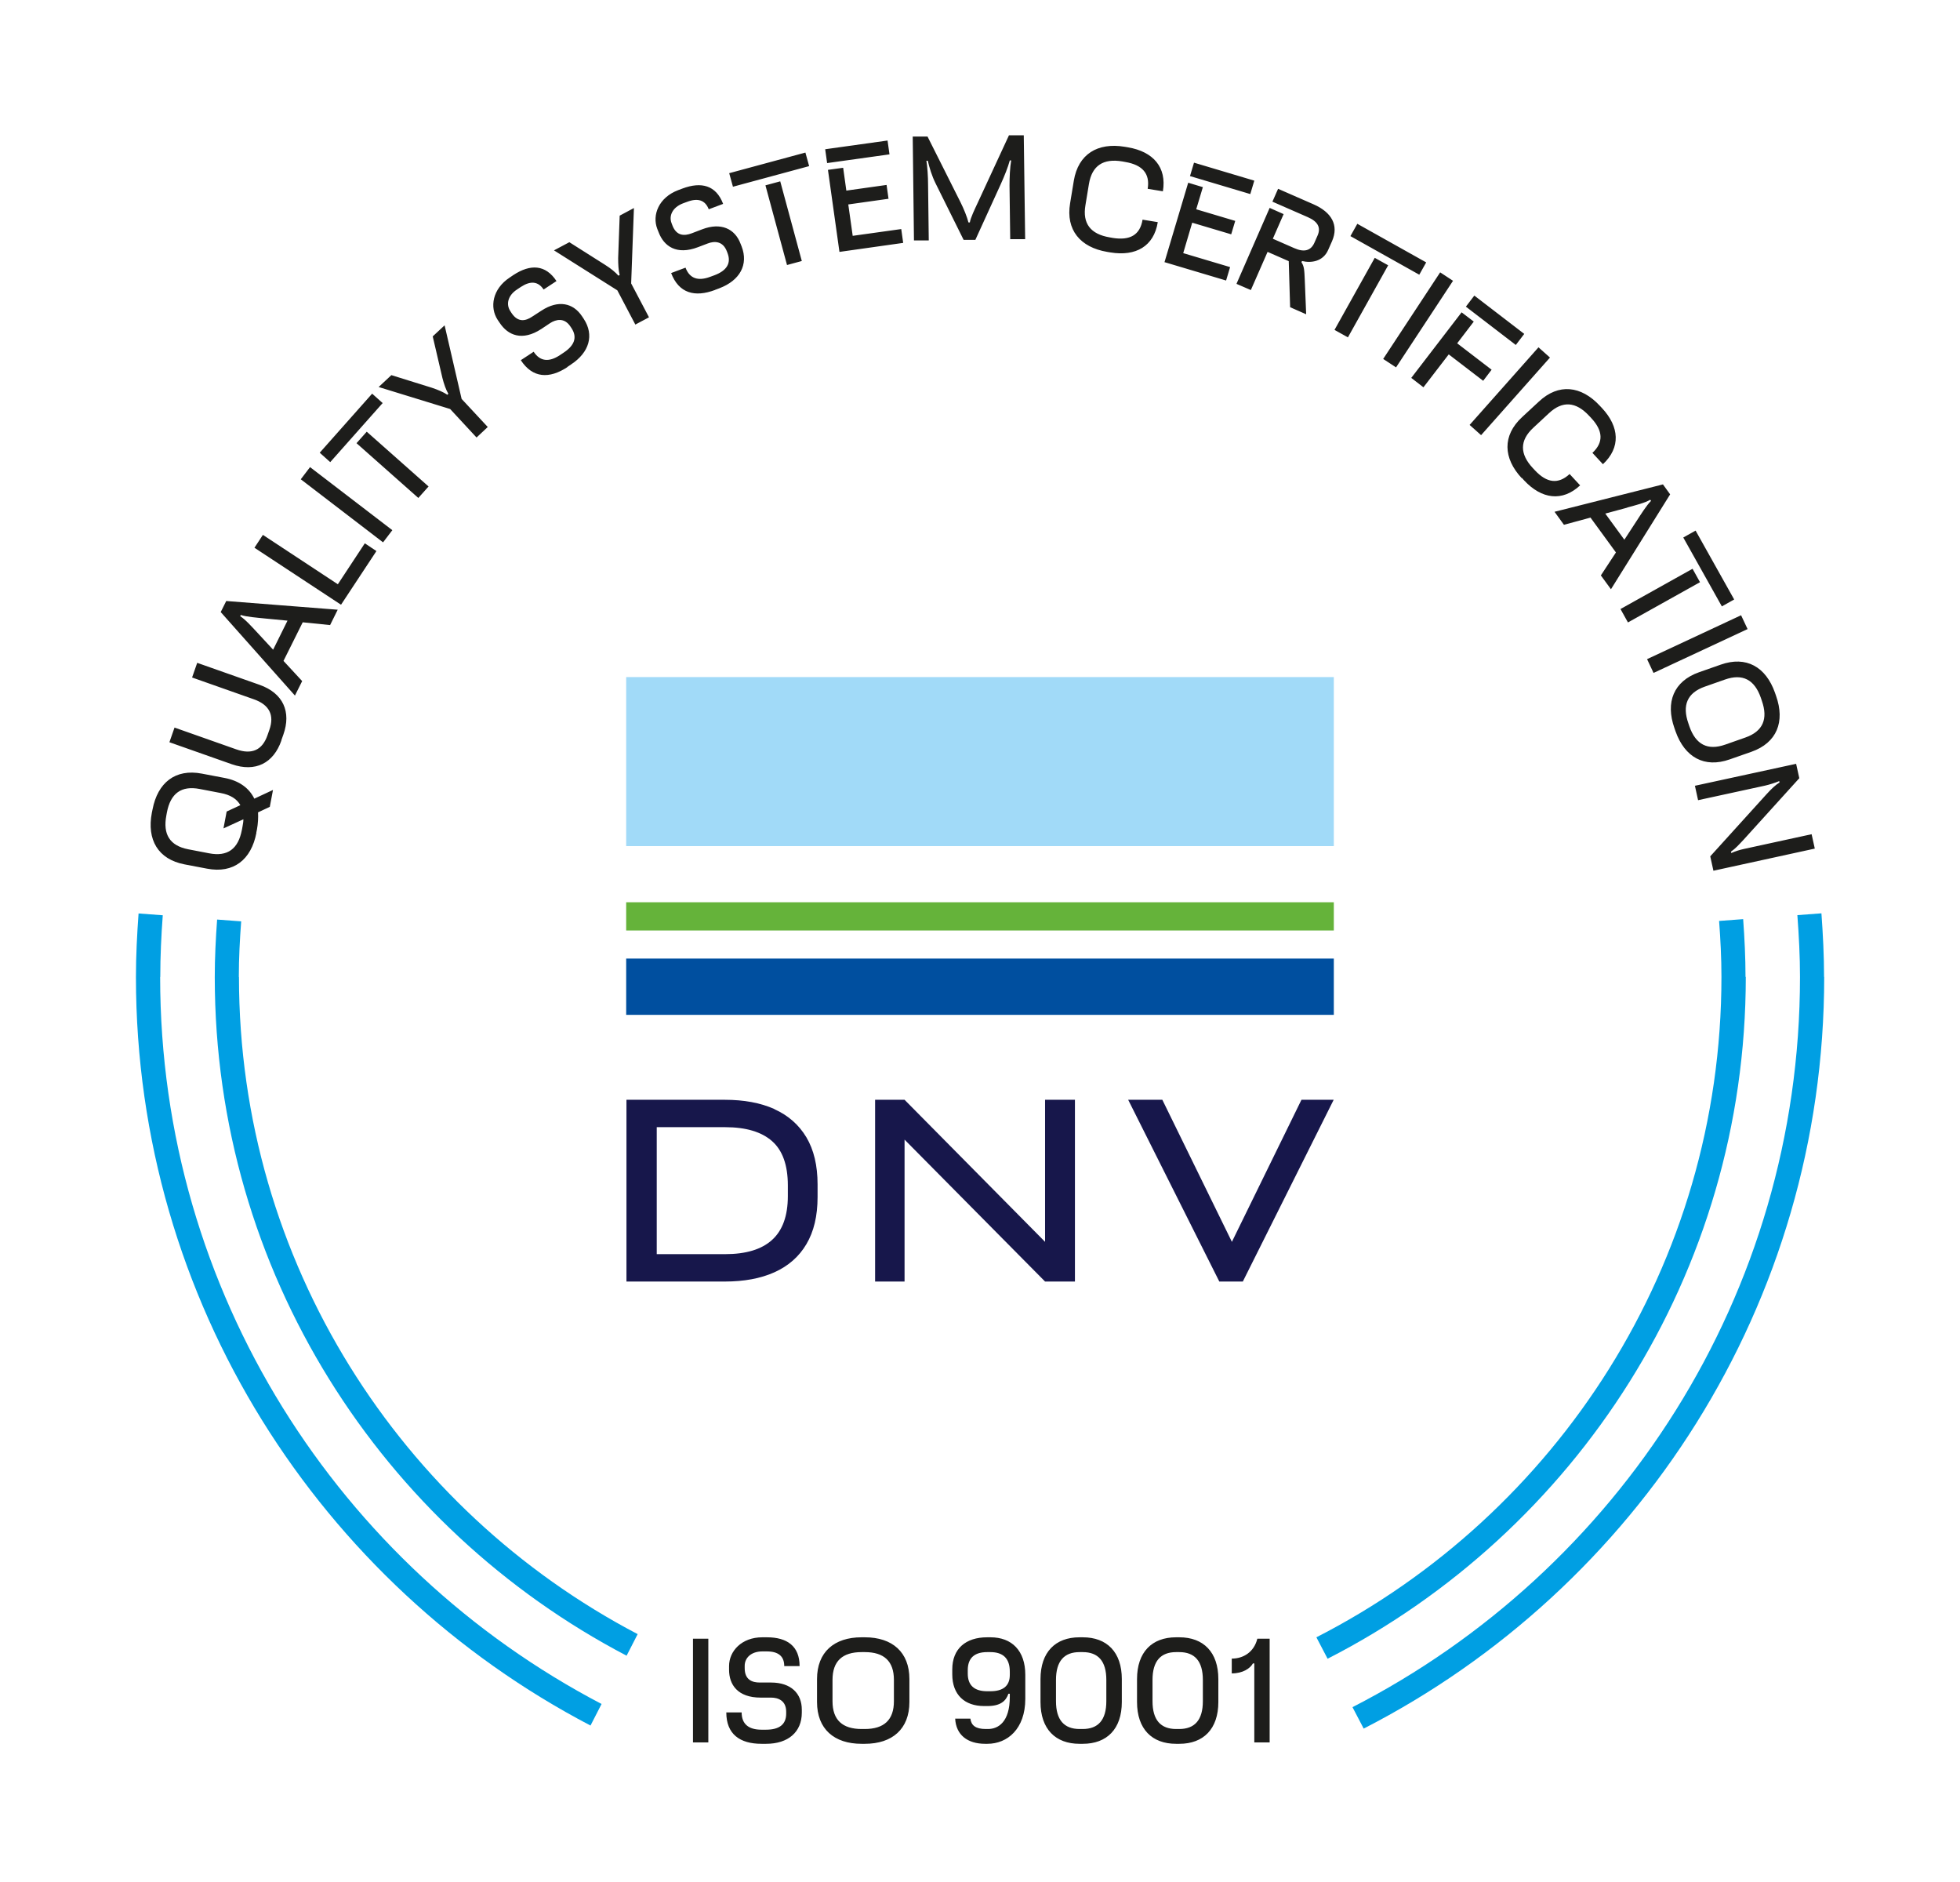 <?xml version="1.0" encoding="UTF-8"?>
<svg id="Livello_1" xmlns="http://www.w3.org/2000/svg" xmlns:xlink="http://www.w3.org/1999/xlink" version="1.1" viewBox="0 0 141.73 136.06">
  <!-- Generator: Adobe Illustrator 29.3.1, SVG Export Plug-In . SVG Version: 2.1.0 Build 151)  -->
  <defs>
    <style>
      .st0 {
        fill: none;
      }

      .st1 {
        fill: #17174b;
      }

      .st2 {
        fill: #1d1d1b;
      }

      .st3 {
        fill: #a1daf8;
      }

      .st4 {
        fill: #004f9f;
      }

      .st5 {
        fill: #65b33a;
      }

      .st6 {
        fill: #009fe3;
      }

      .st7 {
        clip-path: url(#clippath);
      }
    </style>
    <clipPath id="clippath">
      <rect class="st0" y="0" width="141.73" height="170.08"/>
    </clipPath>
  </defs>
  <g class="st7">
    <g>
      <path class="st6" d="M11.59,70.63c0-1.5.07-2.98.18-4.46l-1.75-.13c-.11,1.52-.19,3.04-.19,4.59,0,23.5,13.36,43.92,32.87,54.12l.8-1.56c-18.95-9.91-31.92-29.74-31.92-52.56M17.27,70.63c0-1.36.07-2.69.17-4.02l-1.74-.13c-.1,1.37-.17,2.76-.17,4.16,0,21.3,12.1,39.81,29.78,49.06l.8-1.56c-17.11-8.96-28.83-26.89-28.83-47.51M126.22,70.63c0-1.41-.07-2.8-.17-4.18l-1.74.13c.1,1.34.17,2.68.17,4.04,0,20.81-11.92,38.87-29.29,47.75l.81,1.55c17.93-9.17,30.24-27.82,30.24-49.3M131.9,70.63c0-1.55-.08-3.08-.19-4.6l-1.74.13c.11,1.48.19,2.97.19,4.47,0,23-13.17,42.96-32.36,52.79l.81,1.55c19.75-10.12,33.3-30.67,33.3-54.34"/>
      <path class="st2" d="M122.56,56.8l.23,1.05,4.83-1.05c.35-.08.72-.2,1.04-.33l.02.1c-.3.19-.58.45-.96.87l-4.05,4.47.23,1.04,7.33-1.6-.23-1.04-4.87,1.06c-.33.07-.64.17-.94.3l-.02-.1c.32-.22.54-.47.9-.85l4.04-4.46-.23-1.04-7.33,1.59h0ZM122.09,52.3c-.46-1.31-.09-2.21,1.19-2.66l1.45-.51c1.28-.45,2.14,0,2.6,1.32l.07.21c.46,1.31.09,2.21-1.19,2.66l-1.45.51c-1.28.45-2.14,0-2.6-1.32l-.07-.21ZM121.08,52.64l.08.23c.66,1.87,2.08,2.68,3.92,2.03l1.57-.55c1.84-.65,2.44-2.17,1.78-4.04l-.08-.23c-.66-1.87-2.08-2.68-3.92-2.03l-1.57.55c-1.84.65-2.44,2.17-1.78,4.04M119.1,47.65l.47,1,6.8-3.17-.47-1-6.79,3.17h-.01ZM121.72,38.86l2.79,4.98.89-.5-2.79-4.98-.89.5ZM117.18,44.03l.54.97,5.21-2.91-.54-.97-5.21,2.91ZM112.41,37l.68.94,1.92-.52,1.84,2.52-1.09,1.66.73,1,4.28-6.86-.52-.72s-7.84,1.98-7.84,1.98ZM117.67,36.69c.62-.17,1.27-.33,1.66-.56l.06.08c-.33.33-.69.91-1.07,1.49l-.86,1.32-1.38-1.89,1.59-.43h0ZM110.05,34.55l.16.18c1.27,1.36,2.76,1.56,4.05.36l-.76-.82c-.82.76-1.65.65-2.51-.27l-.15-.16c-.95-1.02-.96-1.99.03-2.91l1.13-1.05c.99-.93,1.96-.84,2.91.18l.15.16c.86.92.91,1.76.09,2.52l.76.82c1.29-1.2,1.2-2.7-.07-4.06l-.16-.17c-1.35-1.45-2.98-1.63-4.4-.3l-1.22,1.13c-1.43,1.33-1.37,2.96-.02,4.41M106.27,30.72l.83.74,4.98-5.61-.83-.74-4.98,5.61ZM106,22.17l3.61,2.77.61-.8-3.61-2.77-.61.8ZM102.05,27.32l.88.68,1.83-2.38,2.49,1.91.61-.8-2.49-1.91,1.2-1.57-.88-.67-3.64,4.74ZM100.02,25.95l.93.61,4.12-6.26-.93-.61-4.12,6.26ZM97.65,17.07l4.98,2.79.5-.89-4.98-2.79-.5.89ZM96.5,23.85l.97.54,2.91-5.21-.97-.54s-2.91,5.21-2.91,5.21ZM89.43,20.53l1.02.44,1.21-2.76,1.53.67.1,3.33,1.16.51-.1-2.48c-.03-.69-.04-.99-.24-1.28l.04-.09c.65.16,1.53.05,1.9-.82l.27-.61c.51-1.17-.04-2.1-1.34-2.67l-2.56-1.12-.41.93,2.56,1.12c.71.31.97.74.7,1.34l-.22.5c-.26.6-.76.71-1.46.4l-1.55-.68.78-1.78-1.01-.45-2.39,5.47v.03ZM86.05,12.73l4.36,1.3.29-.97-4.36-1.3-.29.97ZM84.2,18.95l4.46,1.33.29-.97-3.39-1.01.65-2.2,2.82.84.29-.97-2.82-.84.48-1.6-1.06-.32-1.71,5.73h-.01ZM80.06,18.21l.24.04c1.84.3,3.14-.45,3.42-2.19l-1.1-.18c-.18,1.11-.91,1.52-2.16,1.32l-.22-.04c-1.37-.23-1.98-.99-1.75-2.33l.25-1.52c.22-1.34,1.04-1.87,2.41-1.64l.22.04c1.24.21,1.8.84,1.62,1.94l1.1.18c.29-1.74-.7-2.87-2.53-3.18l-.24-.04c-1.95-.32-3.35.53-3.67,2.45l-.27,1.64c-.32,1.92.73,3.18,2.68,3.51M73.06,17.29h1.07l-.1-7.51h-1.07l-2.25,4.86c-.22.47-.53,1.11-.58,1.44h-.1c-.1-.4-.33-.97-.58-1.47l-2.38-4.74h-1.07l.09,7.51h1.07l-.05-4.04c0-.58-.05-1.29-.12-1.72h.1c.12.51.29,1.09.57,1.65l2.02,4.07h.85l1.82-3.99c.3-.66.54-1.27.67-1.75h.1c-.09.51-.12,1.21-.12,1.82l.05,3.88h.01ZM59.81,11.79l4.51-.63-.14-1-4.51.63s.14,1,.14,1ZM60.71,18.21l4.6-.65-.14-1-3.51.49-.32-2.27,2.91-.41-.14-1-2.91.41-.23-1.65-1.1.15.83,5.92h0ZM53,13.5l5.51-1.49-.27-.98-5.51,1.49s.27.98.27.98ZM56.91,19.16l1.07-.29-1.56-5.76-1.07.29,1.56,5.76ZM51.7,20.96l.32-.12c1.49-.57,2.11-1.71,1.61-3.02l-.08-.2c-.41-1.09-1.42-1.56-2.78-1.04l-.76.29c-.51.19-1.09.21-1.39-.58l-.06-.16c-.2-.52.05-1.13.83-1.43l.3-.11c.77-.29,1.3-.13,1.56.54l1.04-.39c-.51-1.35-1.58-1.62-2.94-1.11l-.32.12c-1.39.53-1.89,1.79-1.5,2.8l.1.25c.38,1,1.29,1.66,2.84,1.07l.71-.27c.47-.18,1.09-.19,1.38.57l.05.13c.28.74-.07,1.27-.95,1.6l-.3.11c-.88.33-1.49.13-1.79-.66l-1.04.39c.56,1.47,1.72,1.77,3.18,1.22M45.95,23.46l.98-.52-1.29-2.45.2-5.45-1.03.55-.11,3.07c0,.45.02.89.11,1.22l-.09.05c-.22-.25-.56-.53-.96-.78l-2.59-1.64-1.11.59,4.58,2.89,1.31,2.49v-.02ZM41.01,26.54l.28-.19c1.33-.87,1.69-2.13.92-3.3l-.12-.18c-.64-.97-1.72-1.21-2.94-.41l-.68.44c-.45.3-1.01.44-1.48-.27l-.09-.14c-.31-.47-.2-1.12.5-1.57l.27-.18c.69-.45,1.24-.41,1.64.19l.93-.61c-.79-1.2-1.89-1.24-3.11-.44l-.28.19c-1.24.82-1.46,2.15-.86,3.06l.15.22c.59.89,1.62,1.34,3.01.43l.63-.42c.42-.27,1.03-.42,1.47.25l.08.12c.43.66.21,1.25-.58,1.77l-.27.18c-.79.52-1.43.45-1.89-.25l-.93.61c.86,1.31,2.06,1.36,3.37.5M34.46,31.63l.81-.76-1.89-2.03-1.23-5.32-.86.8.7,3c.11.43.25.85.43,1.15l-.07.07c-.28-.19-.68-.36-1.13-.51l-2.92-.91-.92.86,5.17,1.59s1.91,2.06,1.91,2.06ZM23.88,33.41l3.79-4.27-.76-.68-3.79,4.27.76.68ZM30.25,36l.74-.83-4.47-3.96-.74.83,4.47,3.96ZM27.7,39.21l.67-.88-5.95-4.56-.67.88,5.95,4.56ZM24.66,43.72l2.56-3.88-.84-.56-1.95,2.96-5.42-3.57-.61.93s6.26,4.12,6.26,4.12ZM21.33,50.28l.52-1.04-1.35-1.46,1.39-2.79,1.98.2.55-1.11-8.06-.63-.4.8,5.37,6.04h0ZM18.63,45.76c-.44-.47-.88-.97-1.26-1.21l.04-.09c.44.14,1.13.19,1.81.26l1.57.15-1.04,2.1-1.12-1.21ZM20.34,53.53l.15-.42c.58-1.64,0-2.99-1.72-3.6l-4.51-1.59-.37,1.06,4.45,1.57c1.15.4,1.51,1.16,1.14,2.21l-.14.4c-.37,1.06-1.12,1.42-2.27,1.01l-4.45-1.57-.37,1.06,4.51,1.59c1.72.6,3.02-.08,3.59-1.72M17.49,60c-.26,1.37-1.03,1.95-2.37,1.69l-1.51-.29c-1.34-.26-1.84-1.09-1.58-2.45l.04-.22c.26-1.36,1.03-1.95,2.37-1.69l1.51.29c.71.13,1.18.43,1.43.88l-.99.46-.23,1.22,1.44-.66c0,.17-.03.36-.07.56l-.04.22h0ZM18.53,60.21l.05-.24c.08-.44.1-.86.08-1.24l.85-.4.23-1.22-1.35.63c-.37-.76-1.09-1.3-2.16-1.5l-1.63-.31c-1.92-.37-3.2.65-3.57,2.59l-.05.24c-.37,1.94.44,3.36,2.36,3.73l1.63.31c1.92.37,3.2-.65,3.57-2.59"/>
      <path class="st2" d="M89.07,120.98c.8,0,1.33-.36,1.53-.72h.1v5.71h1.11v-7.5h-.89c-.24.97-1.01,1.44-1.85,1.44v1.07ZM85.05,125c-1.12,0-1.71-.65-1.71-2.01v-1.54c0-1.36.59-2.01,1.71-2.01h.22c1.12,0,1.71.65,1.71,2.01v1.54c0,1.36-.59,2.01-1.71,2.01h-.22ZM85.04,126.07h.24c1.74,0,2.82-1.07,2.82-3.02v-1.66c0-1.95-1.08-3.02-2.82-3.02h-.24c-1.74,0-2.82,1.07-2.82,3.02v1.66c0,1.95,1.08,3.02,2.82,3.02M78.07,125c-1.12,0-1.71-.65-1.71-2.01v-1.54c0-1.36.59-2.01,1.71-2.01h.22c1.12,0,1.71.65,1.71,2.01v1.54c0,1.36-.59,2.01-1.71,2.01h-.22ZM78.06,126.07h.24c1.74,0,2.82-1.07,2.82-3.02v-1.66c0-1.95-1.08-3.02-2.82-3.02h-.24c-1.74,0-2.82,1.07-2.82,3.02v1.66c0,1.95,1.08,3.02,2.82,3.02M71.61,119.44c.92,0,1.41.45,1.41,1.41v.24c0,.8-.49,1.18-1.41,1.18h-.22c-.92,0-1.41-.41-1.41-1.28v-.24c0-.89.49-1.31,1.41-1.31,0,0,.22,0,.22,0ZM71.62,118.37h-.24c-1.55,0-2.52.83-2.52,2.32v.36c0,1.47.89,2.29,2.3,2.29h.24c.94,0,1.34-.36,1.52-.89h.1v.23c0,1.81-.83,2.32-1.58,2.32h-.16c-.73,0-1.05-.26-1.11-.75h-1.1c.06,1.17.88,1.82,2.17,1.82h.16c1.45,0,2.74-1.08,2.74-3.25v-1.74c0-1.74-.97-2.71-2.52-2.71M62.31,125c-1.39,0-2.11-.65-2.11-2.01v-1.54c0-1.36.72-2.01,2.11-2.01h.22c1.39,0,2.11.65,2.11,2.01v1.54c0,1.36-.72,2.01-2.11,2.01,0,0-.22,0-.22,0ZM62.3,126.07h.24c1.98,0,3.22-1.07,3.22-3.02v-1.66c0-1.95-1.24-3.02-3.22-3.02h-.24c-1.98,0-3.22,1.07-3.22,3.02v1.66c0,1.95,1.24,3.02,3.22,3.02M55.06,126.07h.34c1.59,0,2.58-.85,2.58-2.25v-.22c0-1.16-.77-1.96-2.23-1.96h-.81c-.54,0-1.09-.19-1.09-1.04v-.17c0-.56.45-1.04,1.28-1.04h.32c.82,0,1.26.34,1.26,1.06h1.11c0-1.44-.9-2.08-2.36-2.08h-.34c-1.49,0-2.4,1-2.4,2.08v.27c0,1.07.62,2.01,2.28,2.01h.76c.5,0,1.09.21,1.09,1.02v.14c0,.79-.51,1.16-1.46,1.16h-.32c-.94,0-1.44-.41-1.44-1.25h-1.11c0,1.57.98,2.27,2.54,2.27M50.11,125.97h1.11v-7.5h-1.11v7.5Z"/>
      <path class="st1" d="M56.97,86.47c0,1.43-.38,2.48-1.14,3.17-.76.69-1.89,1.03-3.4,1.03h-4.94v-9.18h4.94c1.51,0,2.64.34,3.4,1.01.76.67,1.14,1.74,1.14,3.2v.77ZM56,80.18c-1.01-.45-2.2-.67-3.59-.67h-7.11v13.14h7.11c1.39,0,2.59-.22,3.59-.67s1.78-1.13,2.31-2.03c.54-.91.81-2.04.81-3.41v-.91c0-1.37-.27-2.5-.81-3.41-.54-.9-1.31-1.58-2.31-2.03"/>
    </g>
  </g>
  <polygon class="st1" points="75.57 89.78 65.41 79.51 64.2 79.51 63.28 79.51 63.28 92.65 65.41 92.65 65.41 82.39 75.57 92.65 77.73 92.65 77.73 79.51 75.57 79.51 75.57 89.78"/>
  <rect class="st3" x="45.28" y="48.95" width="51.17" height="12.22"/>
  <rect class="st5" x="45.28" y="65.23" width="51.17" height="2.04"/>
  <rect class="st4" x="45.28" y="69.3" width="51.17" height="4.07"/>
  <polygon class="st1" points="94.11 79.51 89.08 89.78 84.05 79.51 81.58 79.51 88.17 92.65 89.87 92.65 96.44 79.51 94.11 79.51"/>
</svg>